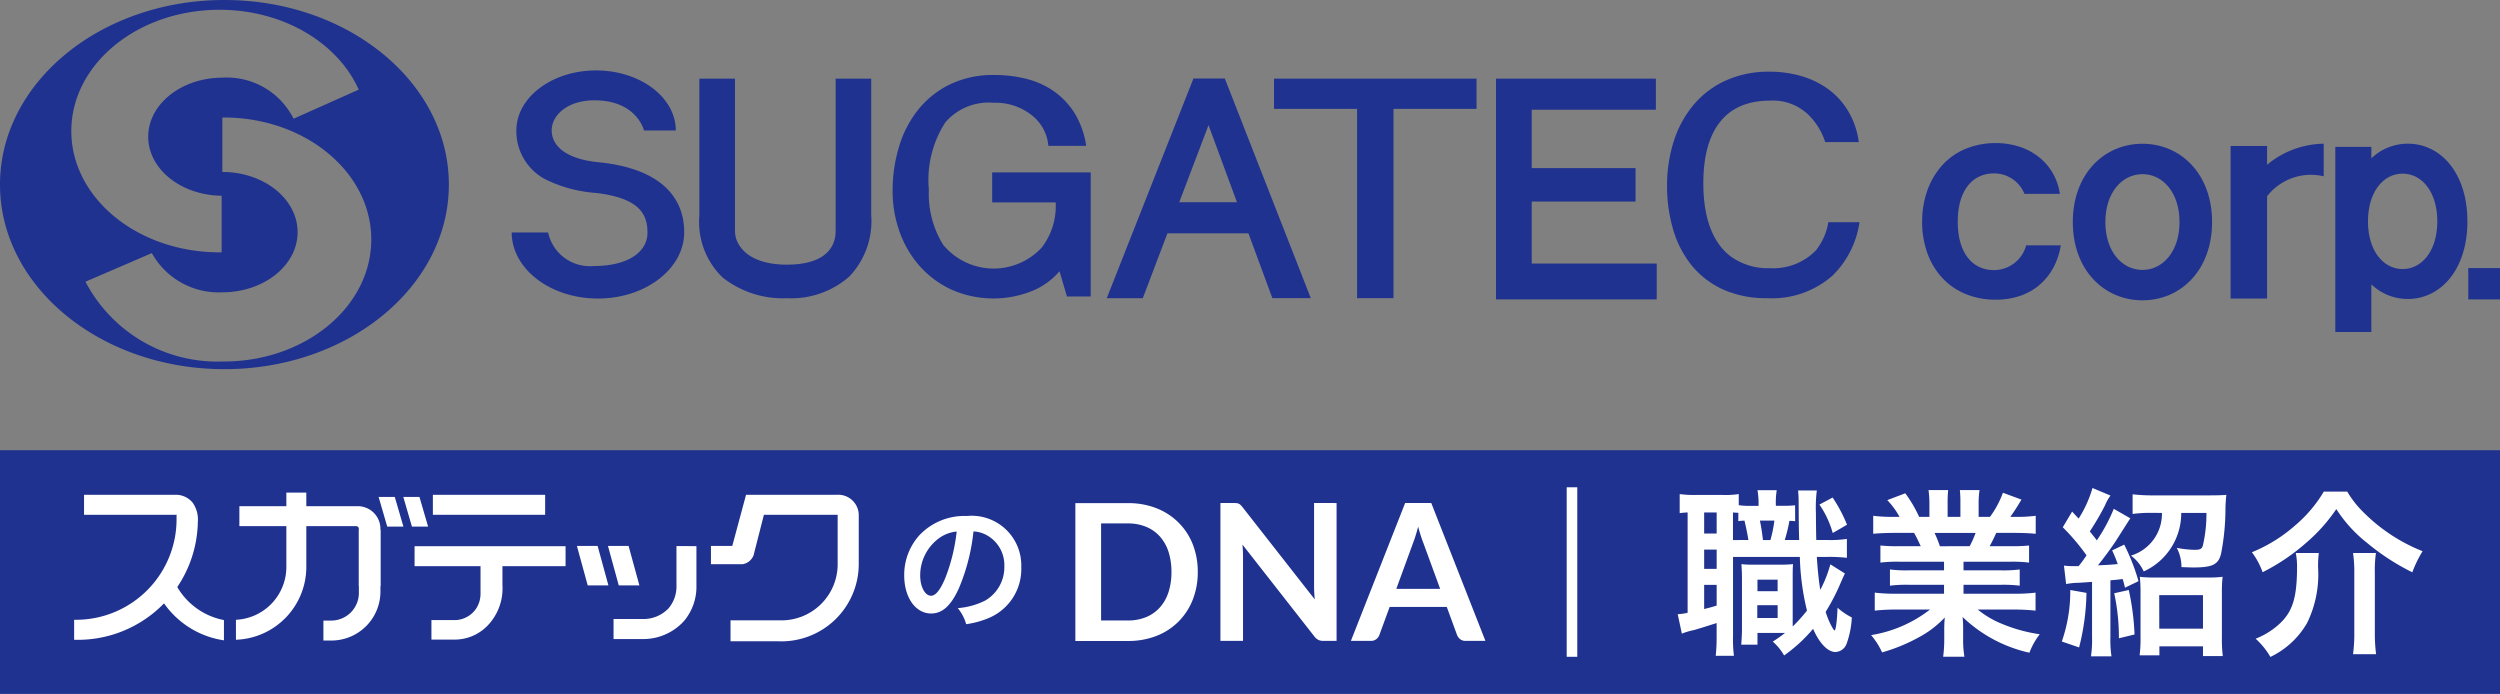 <svg xmlns="http://www.w3.org/2000/svg" xmlns:xlink="http://www.w3.org/1999/xlink" width="140" height="38.856" viewBox="0 0 140 38.856">
  <rect x="0" y="0" width="140" height="38.856" fill="#808080" stroke="none"/>
  <defs>
    <clipPath id="clip-path">
      <rect id="長方形_3921" data-name="長方形 3921" width="140" height="20.673" fill="#1f3290"/>
    </clipPath>
  </defs>
  <g id="グループ_14451" data-name="グループ 14451" transform="translate(1971.587 99.5)">
    <g id="グループ_14389" data-name="グループ 14389" transform="translate(-1971.587 -99.5)">
      <g id="グループ_14089" data-name="グループ 14089" clip-path="url(#clip-path)">
        <path id="パス_10682" data-name="パス 10682" d="M12.568,0C5.627,0,0,4.628,0,10.337S5.627,20.673,12.568,20.673s12.568-4.629,12.568-10.337S19.509,0,12.568,0m-.274.548c3.587,0,6.634,1.866,7.794,4.472L16.441,6.648a4.183,4.183,0,0,0-3.972-2.3c-2.3,0-4.169,1.481-4.169,3.308,0,1.811,1.836,3.281,4.112,3.306v3.169c-.04,0-.078,0-.118,0-4.584,0-8.3-3.041-8.3-6.792S7.71.548,12.294.548m.235,19.694a8.335,8.335,0,0,1-7.743-4.468l3.717-1.6a4.279,4.279,0,0,0,3.947,2.195c2.328,0,4.216-1.507,4.216-3.367S14.779,9.63,12.451,9.63V6.58l.078,0c4.563,0,8.262,3.059,8.262,6.832s-3.7,6.832-8.262,6.832" fill="#1f3290"/>
        <path id="パス_10683" data-name="パス 10683" d="M54.736,12.007c-1.8-.176-2.6-.919-2.6-1.781s.9-1.684,2.388-1.684c2.388,0,2.78,1.688,2.78,1.688h1.781c0-1.857-2-3.362-4.463-3.362s-4.464,1.505-4.464,3.362a3.047,3.047,0,0,0,1.586,2.717,7.61,7.61,0,0,0,2.878.783c2.486.294,2.878,1.234,2.878,2.232s-.979,1.859-3.015,1.859a2.391,2.391,0,0,1-2.55-1.879h-2.04c.011,2.045,2.168,3.7,4.83,3.7s4.831-1.663,4.831-3.715-1.448-3.59-4.816-3.92" transform="translate(-21.241 -2.924)" fill="#1f3290"/>
        <path id="パス_10684" data-name="パス 10684" d="M75.836,16.225V7.67h1.992v7.639A4.5,4.5,0,0,1,76.6,18.753a4.925,4.925,0,0,1-3.485,1.212,5.44,5.44,0,0,1-3.61-1.162,4.324,4.324,0,0,1-1.3-3.493V7.67H70.2v8.555c0,.725.674,1.86,2.905,1.86s2.729-1.057,2.729-1.86" transform="translate(-29.04 -3.265)" fill="#1f3290"/>
        <path id="パス_10685" data-name="パス 10685" d="M92.695,8.867a3.2,3.2,0,0,0-2.7,1.1,5.94,5.94,0,0,0-.921,3.759,5.426,5.426,0,0,0,.8,3.094,3.671,3.671,0,0,0,5.52.156,3.807,3.807,0,0,0,.782-2.531H92.62V12.768h5.518v6.945H96.806L96.39,18.3a3.933,3.933,0,0,1-1.556,1.115,5.809,5.809,0,0,1-4.49-.083A5.417,5.417,0,0,1,88.551,18a5.813,5.813,0,0,1-1.122-1.926,6.714,6.714,0,0,1-.385-2.262,8.488,8.488,0,0,1,.36-2.488,6.115,6.115,0,0,1,1.072-2.069,5.216,5.216,0,0,1,1.776-1.416,5.543,5.543,0,0,1,2.488-.527,7.209,7.209,0,0,1,1.835.226,4.641,4.641,0,0,1,1.54.712,4.237,4.237,0,0,1,1.14,1.231,4.852,4.852,0,0,1,.629,1.8H95.768a2.438,2.438,0,0,0-.783-1.591,3.242,3.242,0,0,0-2.291-.822" transform="translate(-37.058 -3.112)" fill="#1f3290"/>
        <path id="パス_10686" data-name="パス 10686" d="M113.625,10.273l-3.681,9.691h-2.018l4.854-12.3h1.759l4.812,12.295H117.2Z" transform="translate(-45.948 -3.265)" fill="#1f3290"/>
        <path id="パス_10687" data-name="パス 10687" d="M124.238,9.362V7.669H135.58V9.362h-4.652v10.6h-2.038V9.362Z" transform="translate(-52.893 -3.265)" fill="#1f3290"/>
        <path id="パス_10688" data-name="パス 10688" d="M154.844,7.669v1.74h-6.953v3.27h5.816v1.873h-5.816v3.472h7v2.007h-9V7.669Z" transform="translate(-62.115 -3.265)" fill="#1f3290"/>
        <rect id="長方形_3918" data-name="長方形 3918" width="5.423" height="1.742" transform="translate(64.907 11.325)" fill="#1f3290"/>
        <path id="パス_10689" data-name="パス 10689" d="M193.265,19.679a1.874,1.874,0,0,1-1.812,1.386c-1.115,0-2.019-.861-2.019-2.707s.9-2.708,2.019-2.708a1.83,1.83,0,0,1,1.716,1.146h1.982a3.33,3.33,0,0,0-.373-1.12,3.142,3.142,0,0,0-.805-.945,3.554,3.554,0,0,0-1.1-.582,4.5,4.5,0,0,0-3.042.141,3.707,3.707,0,0,0-1.3.94,4.183,4.183,0,0,0-.81,1.4,5.233,5.233,0,0,0-.282,1.745,5.049,5.049,0,0,0,.282,1.708,4.061,4.061,0,0,0,.81,1.38,3.708,3.708,0,0,0,1.3.923,4.309,4.309,0,0,0,1.733.334,4.147,4.147,0,0,0,1.422-.234,3.3,3.3,0,0,0,1.127-.682,3.4,3.4,0,0,0,.775-1.081,4.083,4.083,0,0,0,.317-1.047Z" transform="translate(-79.799 -5.939)" fill="#1f3290"/>
        <path id="パス_10690" data-name="パス 10690" d="M209.933,18.4c0,2.684-1.746,4.384-3.9,4.384s-3.9-1.7-3.9-4.384,1.746-4.384,3.9-4.384,3.9,1.7,3.9,4.384m-3.9-2.682c-1.147,0-2.077,1.04-2.077,2.682s.93,2.682,2.077,2.682,2.077-1.04,2.077-2.682-.93-2.682-2.077-2.682" transform="translate(-86.056 -5.966)" fill="#1f3290"/>
        <rect id="長方形_3919" data-name="長方形 3919" width="2.042" height="8.544" transform="translate(124.914 8.175)" fill="#1f3290"/>
        <path id="パス_10691" data-name="パス 10691" d="M220.449,15.527a5.053,5.053,0,0,1,3.531-1.513V15.84a3.108,3.108,0,0,0-3.363,1.393" transform="translate(-93.853 -5.966)" fill="#1f3290"/>
        <path id="パス_10692" data-name="パス 10692" d="M235.127,18.362c0,2.7-1.495,4.347-3.339,4.347a2.939,2.939,0,0,1-2.041-.822v2.671h-2.018V14.189h2.018v.645a2.944,2.944,0,0,1,2.041-.822c1.845,0,3.339,1.646,3.339,4.349M231.5,15.691c-1.072,0-1.94,1.011-1.94,2.671s.868,2.67,1.94,2.67,1.94-1.011,1.94-2.67-.868-2.671-1.94-2.671" transform="translate(-96.952 -5.966)" fill="#1f3290"/>
        <rect id="長方形_3920" data-name="長方形 3920" width="1.777" height="1.753" transform="translate(138.223 15.014)" fill="#1f3290"/>
        <path id="パス_10693" data-name="パス 10693" d="M171.6,15.417A3.414,3.414,0,0,1,170.9,17a3.337,3.337,0,0,1-2.578.992,3.535,3.535,0,0,1-2.2-.668c-.995-.756-1.523-2.142-1.523-4.085,0-3.076,1.324-4.628,3.719-4.628a2.865,2.865,0,0,1,2.166.789,3.776,3.776,0,0,1,.941,1.529h1.88a4.507,4.507,0,0,0-.578-1.707,4.213,4.213,0,0,0-1.1-1.232,4.851,4.851,0,0,0-1.513-.747,6.227,6.227,0,0,0-1.8-.254,5.806,5.806,0,0,0-2.471.5,5.093,5.093,0,0,0-1.8,1.368,5.975,5.975,0,0,0-1.1,2.03,8.083,8.083,0,0,0-.374,2.488,8.539,8.539,0,0,0,.349,2.48,5.727,5.727,0,0,0,1.044,2,4.845,4.845,0,0,0,1.75,1.333,5.856,5.856,0,0,0,2.464.484,5.11,5.11,0,0,0,3.669-1.274,5.237,5.237,0,0,0,1.5-2.982Z" transform="translate(-69.213 -2.974)" fill="#1f3290"/>
      </g>
    </g>
    <g id="グループ_14390" data-name="グループ 14390" transform="translate(-1971.587 -74.288)">
      <rect id="長方形_4075" data-name="長方形 4075" width="140" height="13.644" fill="#1f3290"/>
      <g id="グループ_14387" data-name="グループ 14387" transform="translate(4.153 2.076)">
        <path id="線_462" data-name="線 462" d="M.093,9.492H-.5V0H.093Z" transform="translate(84.082)" fill="#fff"/>
        <path id="パス_14589" data-name="パス 14589" d="M-28.6-13.472a6.176,6.176,0,0,1-.716.03h-.363V-13.5a4.363,4.363,0,0,1,.05-.817h-1.079a4.138,4.138,0,0,1,.061.817v.061h-.484a3.827,3.827,0,0,1-.625-.04V-14.1a4.833,4.833,0,0,1-.877.05h-1.583a5.619,5.619,0,0,1-.847-.05v1.069a3.975,3.975,0,0,1,.444-.04v5.617a2.913,2.913,0,0,1-.555.081l.232,1.089a3.891,3.891,0,0,1,.676-.2c.353-.1.827-.252,1.271-.393v.756a9.9,9.9,0,0,1-.05,1.079h1.019a7.269,7.269,0,0,1-.05-1.069v-4.468h3.741a14.1,14.1,0,0,0,.4,3.005,8.794,8.794,0,0,1-.8.887V-9.277c0-.514,0-.666.02-.9a6.233,6.233,0,0,1-.656.03h-1.6a4.48,4.48,0,0,1-.635-.03c.02.333.03.454.03.9v2.733c0,.333-.02.585-.04.877h.908v-.656h1.543a7.778,7.778,0,0,1-.686.484,2.982,2.982,0,0,1,.635.777,8.6,8.6,0,0,0,1.624-1.493c.353.817.827,1.3,1.251,1.3a.7.7,0,0,0,.625-.464,5.053,5.053,0,0,0,.292-1.472,3.619,3.619,0,0,1-.8-.545c-.03.8-.1,1.271-.171,1.271-.02,0-.061-.05-.151-.212a4.448,4.448,0,0,1-.343-.827,11.73,11.73,0,0,0,.857-1.664c.081-.182.161-.363.222-.484l-.817-.514a6.653,6.653,0,0,1-.565,1.432c-.081-.524-.141-1.059-.192-1.846h.555a8.318,8.318,0,0,1,1.129.05v-1.059a6.3,6.3,0,0,1-1.129.061h-.585c-.01-.3-.02-1.14-.02-1.493a7.754,7.754,0,0,1,.05-1.281h-1.049a6.256,6.256,0,0,1,.03.726c.01,1.341.01,1.341.03,2.047h-.807A8.153,8.153,0,0,0-28.92-12.6a2.746,2.746,0,0,1,.323.02Zm-1.16.857a7.134,7.134,0,0,1-.222,1.089H-30.4c-.05-.434-.111-.8-.171-1.089Zm-2.319,1.089v-1.543c.121.01.161.01.3.02v.464c.151-.02.192-.02.343-.03.1.413.171.787.222,1.089Zm-1.614-1.543h.7v1.18h-.7Zm0,2.077h.7v1.079h-.7Zm0,1.977h.7v1.16c-.272.081-.363.111-.7.192Zm2.985-.292h1.129v.645h-1.129Zm-.01,1.432h1.14v.716h-1.14Zm3.479-5.637a5.3,5.3,0,0,1,.746,1.593l.8-.464a8.089,8.089,0,0,0-.807-1.523Zm6.979,3.2v.484h-2a7.161,7.161,0,0,1-1.029-.05v.908a7.247,7.247,0,0,1,1.029-.05h2v.5H-22.93a9.361,9.361,0,0,1-1.21-.061v1.008a11.086,11.086,0,0,1,1.22-.061h1.876a7.25,7.25,0,0,1-3.3,1.432,4.128,4.128,0,0,1,.615.968A9.757,9.757,0,0,0-21.67-6.08a5.609,5.609,0,0,0,1.452-1.109,6.79,6.79,0,0,0-.03.686v.484a7.527,7.527,0,0,1-.061,1.029h1.19a5.738,5.738,0,0,1-.071-1.019V-6.5a6.9,6.9,0,0,0-.03-.716,7.869,7.869,0,0,0,3.741,2A3.994,3.994,0,0,1-14.9-6.251,8.656,8.656,0,0,1-17-6.826a5.235,5.235,0,0,1-1.372-.807h2.027a10.894,10.894,0,0,1,1.21.061V-8.581a8.907,8.907,0,0,1-1.22.061h-2.814v-.5h2.108a7.4,7.4,0,0,1,1.039.05v-.908a7.316,7.316,0,0,1-1.039.05h-2.108v-.484h2.632a7.4,7.4,0,0,1,1.039.05v-.958a9.274,9.274,0,0,1-1.039.04h-1.17c.141-.252.182-.343.373-.746h1.008c.494,0,.887.02,1.2.05v-1.008a8.177,8.177,0,0,1-1.14.061h-.282c.222-.313.383-.565.625-.968l-1.039-.383a5.381,5.381,0,0,1-.726,1.351h-.635v-.716a5.3,5.3,0,0,1,.05-.787h-1.1a7.182,7.182,0,0,1,.03.746v.756h-.716v-.756a6.791,6.791,0,0,1,.03-.746h-1.1a5.609,5.609,0,0,1,.05.787v.716h-.575a7.13,7.13,0,0,0-.777-1.321l-1.008.383a4.263,4.263,0,0,1,.686.938h-.323a8.546,8.546,0,0,1-1.15-.061v1.008c.323-.03.706-.05,1.2-.05h1.089c.111.192.222.424.373.746h-1.22a9.159,9.159,0,0,1-1.039-.04v.958a7.491,7.491,0,0,1,1.039-.05Zm-.232-.867a6.438,6.438,0,0,0-.3-.746h2.3a5.881,5.881,0,0,1-.333.746Zm7.069,2.118a3.893,3.893,0,0,1,.706-.071c.313-.02.464-.03.746-.05v3.1a6.15,6.15,0,0,1-.061,1.069h1.15a5.888,5.888,0,0,1-.061-1.059v-3.2c.363-.03.363-.03.686-.071.05.161.071.242.131.484l.756-.363a11.546,11.546,0,0,0-.8-2.047l-.676.323a8.237,8.237,0,0,1,.313.766c-.353.03-.393.04-1.109.071.313-.383.777-1.019.988-1.341.534-.837.807-1.271.827-1.291l-.928-.534a9.234,9.234,0,0,1-.948,1.765c-.151-.2-.232-.292-.393-.5a14.43,14.43,0,0,0,.857-1.472,2.484,2.484,0,0,1,.3-.534l-1.008-.424a6.477,6.477,0,0,1-.777,1.714l-.363-.393-.524.877a12.094,12.094,0,0,1,1.331,1.573,7.267,7.267,0,0,1-.444.605H-12.9a4.651,4.651,0,0,1-.645-.03Zm5.365-3.983a2.441,2.441,0,0,1-1.735,2.39,2.305,2.305,0,0,1,.716.887,3.581,3.581,0,0,0,2.1-3.278h1.412a7.774,7.774,0,0,1-.2,1.825c-.05.182-.151.242-.434.242a5.6,5.6,0,0,1-1.029-.111,2.248,2.248,0,0,1,.262,1.079c.534.02.575.02.676.02,1.059,0,1.392-.161,1.543-.766A13.306,13.306,0,0,0-4.5-13.25a7.97,7.97,0,0,1,.05-.807c-.2.02-.545.03-.948.03H-8.569A9.425,9.425,0,0,1-9.7-14.087v1.1a7.65,7.65,0,0,1,1.069-.061Zm-5.133,4.316a8.5,8.5,0,0,1-.474,2.884l.968.333a13.015,13.015,0,0,0,.413-3.056Zm2.461.182a11.667,11.667,0,0,1,.262,2.521l.877-.212a14.264,14.264,0,0,0-.323-2.491ZM-8.2-5.575h2.441v.545h1.109A7.561,7.561,0,0,1-4.7-6.08V-8.51a8.049,8.049,0,0,1,.04-.958,5.753,5.753,0,0,1-.847.04H-8.479a5.723,5.723,0,0,1-.817-.04,8.415,8.415,0,0,1,.04.948v2.41a7.853,7.853,0,0,1-.05,1.039H-8.2Zm-.01-2.864h2.451v1.876H-8.206Zm9.217-5.8A7.477,7.477,0,0,1-.6-12.342a8.554,8.554,0,0,1-2.42,1.5,4.153,4.153,0,0,1,.6,1.119A11.553,11.553,0,0,0,.053-11.4,9.39,9.39,0,0,0,1.707-13.26a7.653,7.653,0,0,0,1.714,1.886A12.712,12.712,0,0,0,5.963-9.72a6.71,6.71,0,0,1,.575-1.18A9.762,9.762,0,0,1,3.22-13.089a5.487,5.487,0,0,1-.9-1.15ZM-.562-10.8a3.858,3.858,0,0,1,.071.736c0,1.805-.252,2.592-1.069,3.308A4.268,4.268,0,0,1-2.811-6,4.222,4.222,0,0,1-1.984-4.98,4.7,4.7,0,0,0,.073-6.886,6.171,6.171,0,0,0,.688-9.962a5.861,5.861,0,0,1,.04-.837Zm3.207,0A7.328,7.328,0,0,1,2.715-9.69v3.368a8.684,8.684,0,0,1-.071,1.19H3.936a9.041,9.041,0,0,1-.071-1.2V-9.68A6.877,6.877,0,0,1,3.926-10.8Z" transform="translate(124.973 14.48)" fill="#fff" stroke="rgba(0,0,0,0)" stroke-width="1"/>
        <path id="パス_14588" data-name="パス 14588" d="M4.854-8.925a1.686,1.686,0,0,1,.779.231,1.911,1.911,0,0,1,.949,1.712A2.159,2.159,0,0,1,5.51-5.054a4.1,4.1,0,0,1-1.535.424,2.46,2.46,0,0,1,.47.9,5.042,5.042,0,0,0,1.211-.324A2.971,2.971,0,0,0,7.53-6.928,2.779,2.779,0,0,0,4.476-9.789a3.462,3.462,0,0,0-2.653,1.08A3.313,3.313,0,0,0,.975-6.465c0,1.242.632,2.136,1.512,2.136.632,0,1.126-.455,1.566-1.45A11.157,11.157,0,0,0,4.854-8.925Zm-.941.008a10.164,10.164,0,0,1-.64,2.607c-.278.663-.54.987-.794.987-.339,0-.609-.5-.609-1.134A2.582,2.582,0,0,1,2.918-8.54,1.963,1.963,0,0,1,3.913-8.918Z" transform="translate(45.508 11.397)" fill="#fff" stroke="rgba(0,0,0,0)" stroke-width="1"/>
        <path id="パス_14587" data-name="パス 14587" d="M-31.755-9.154a4.175,4.175,0,0,1-.283,1.559,3.581,3.581,0,0,1-.8,1.223,3.559,3.559,0,0,1-1.233.8,4.349,4.349,0,0,1-1.6.283H-38.61v-7.72h2.942a4.313,4.313,0,0,1,1.6.286,3.611,3.611,0,0,1,1.233.8,3.553,3.553,0,0,1,.8,1.22A4.175,4.175,0,0,1-31.755-9.154Zm-1.474,0a3.6,3.6,0,0,0-.168-1.14,2.362,2.362,0,0,0-.486-.854,2.12,2.12,0,0,0-.769-.537,2.636,2.636,0,0,0-1.017-.187h-1.5v5.435h1.5a2.636,2.636,0,0,0,1.017-.187,2.12,2.12,0,0,0,.769-.537,2.362,2.362,0,0,0,.486-.854A3.6,3.6,0,0,0-33.228-9.154Zm9.247-3.86v7.72h-.737A.648.648,0,0,1-25-5.35a.668.668,0,0,1-.222-.19l-4.031-5.147q.032.352.032.651v4.741h-1.265v-7.72h.753a1.343,1.343,0,0,1,.158.008.378.378,0,0,1,.117.032.385.385,0,0,1,.1.069,1.113,1.113,0,0,1,.107.12l4.047,5.168q-.016-.187-.027-.368t-.011-.336v-4.693Zm5.8,4.805-.94-2.568q-.069-.171-.144-.406t-.149-.507q-.069.272-.144.51t-.144.414l-.934,2.557Zm2.536,2.915h-1.111a.474.474,0,0,1-.3-.093.582.582,0,0,1-.176-.232l-.577-1.575h-3.2l-.577,1.575a.512.512,0,0,1-.166.224.462.462,0,0,1-.3.1H-23.18l3.038-7.72h1.463Z" transform="translate(94.677 13.896)" fill="#fff" stroke="rgba(0,0,0,0)" stroke-width="1"/>
        <g id="グループ_14386" data-name="グループ 14386" transform="translate(0 0.297)">
          <path id="パス_14517" data-name="パス 14517" d="M488.405,262.05a3.873,3.873,0,0,1-2.818-2.251l-1.043.4a4.973,4.973,0,0,0,3.861,2.985Z" transform="translate(-480.017 -254.911)" fill="#fff"/>
          <g id="グループ_11578" data-name="グループ 11578" transform="translate(9.06)">
            <path id="パス_14518" data-name="パス 14518" d="M521.39,239.006h-1.208v-3.218a.147.147,0,0,0-.145-.145h-6.545v-1.118h6.635a1.265,1.265,0,0,1,1.263,1.263Z" transform="translate(-513.3 -233.763)" fill="#fff"/>
            <path id="パス_14519" data-name="パス 14519" d="M562.647,233.023l-.483-1.659h-.905l.482,1.659Z" transform="translate(-553.269 -231.119)" fill="#fff"/>
            <path id="パス_14520" data-name="パス 14520" d="M571.1,233.023l-.483-1.659h-.905l.483,1.659Z" transform="translate(-560.34 -231.119)" fill="#fff"/>
            <path id="パス_14521" data-name="パス 14521" d="M515.137,229.859v4.167a2.964,2.964,0,0,1-2.823,2.956V238.1a4.084,4.084,0,0,0,3.941-4.075v-4.167Z" transform="translate(-512.314 -229.859)" fill="#fff"/>
            <path id="パス_14522" data-name="パス 14522" d="M544.3,242.657v3.524a1.549,1.549,0,0,1-1.54,1.554h-.446v1.118h.446a2.746,2.746,0,0,0,2.747-2.673v-3.524Z" transform="translate(-537.416 -240.568)" fill="#fff"/>
          </g>
          <g id="グループ_11579" data-name="グループ 11579" transform="translate(19.063 0.125)">
            <rect id="長方形_2856" data-name="長方形 2856" width="6.287" height="1.118" transform="translate(1.025)" fill="#fff"/>
            <rect id="長方形_2857" data-name="長方形 2857" width="8.456" height="1.118" transform="translate(0 2.878)" fill="#fff"/>
            <path id="パス_14523" data-name="パス 14523" d="M582.137,250.835v2.228a1.526,1.526,0,0,1-.294.913,1.487,1.487,0,0,1-1.056.573h-1.4v1.093h1.4a2.569,2.569,0,0,0,1.924-.988,2.994,2.994,0,0,0,.653-2.055v-1.763Z" transform="translate(-578.443 -247.536)" fill="#fff"/>
          </g>
          <g id="グループ_11580" data-name="グループ 11580" transform="translate(28.158 2.989)">
            <path id="パス_14524" data-name="パス 14524" d="M631.065,250.379l-.605-2.21H629.3l.605,2.21Z" transform="translate(-629.304 -248.169)" fill="#fff"/>
            <path id="パス_14525" data-name="パス 14525" d="M641.69,250.379l-.605-2.21H639.93l.605,2.21Z" transform="translate(-638.195 -248.169)" fill="#fff"/>
            <path id="パス_14526" data-name="パス 14526" d="M645.373,248.192v2.194a1.888,1.888,0,0,1-.449,1.3,1.939,1.939,0,0,1-1.339.593H641.85V253.4h1.735a3.067,3.067,0,0,0,2.237-1.04,2.984,2.984,0,0,0,.669-1.968v-2.194Z" transform="translate(-639.802 -248.188)" fill="#fff"/>
          </g>
          <g id="グループ_11581" data-name="グループ 11581" transform="translate(35.663 0.125)">
            <path id="パス_14527" data-name="パス 14527" d="M677.667,234.02l.581-2.275h4.13v2.8a3.147,3.147,0,0,1-3.1,3.112h-2.9v1.172h2.672a4.333,4.333,0,0,0,4.509-4.361v-2.639a1.15,1.15,0,0,0-1.2-1.205h-5.111l-.772,2.867h-1.193v1.021h1.78A.8.8,0,0,0,677.667,234.02Z" transform="translate(-675.285 -230.627)" fill="#fff"/>
          </g>
          <path id="パス_14541" data-name="パス 14541" d="M463.45,231.071a1.22,1.22,0,0,0-1.02-.444h-5.067v1.118h5.121a.447.447,0,0,1,.065,0,.155.155,0,0,1,0,.025l-.007.054a5.632,5.632,0,0,1-5.733,5.8v1.12a6.72,6.72,0,0,0,6.927-6.607A1.637,1.637,0,0,0,463.45,231.071Z" transform="translate(-456.81 -230.502)" fill="#fff"/>
        </g>
      </g>
    </g>
  </g>
</svg>

